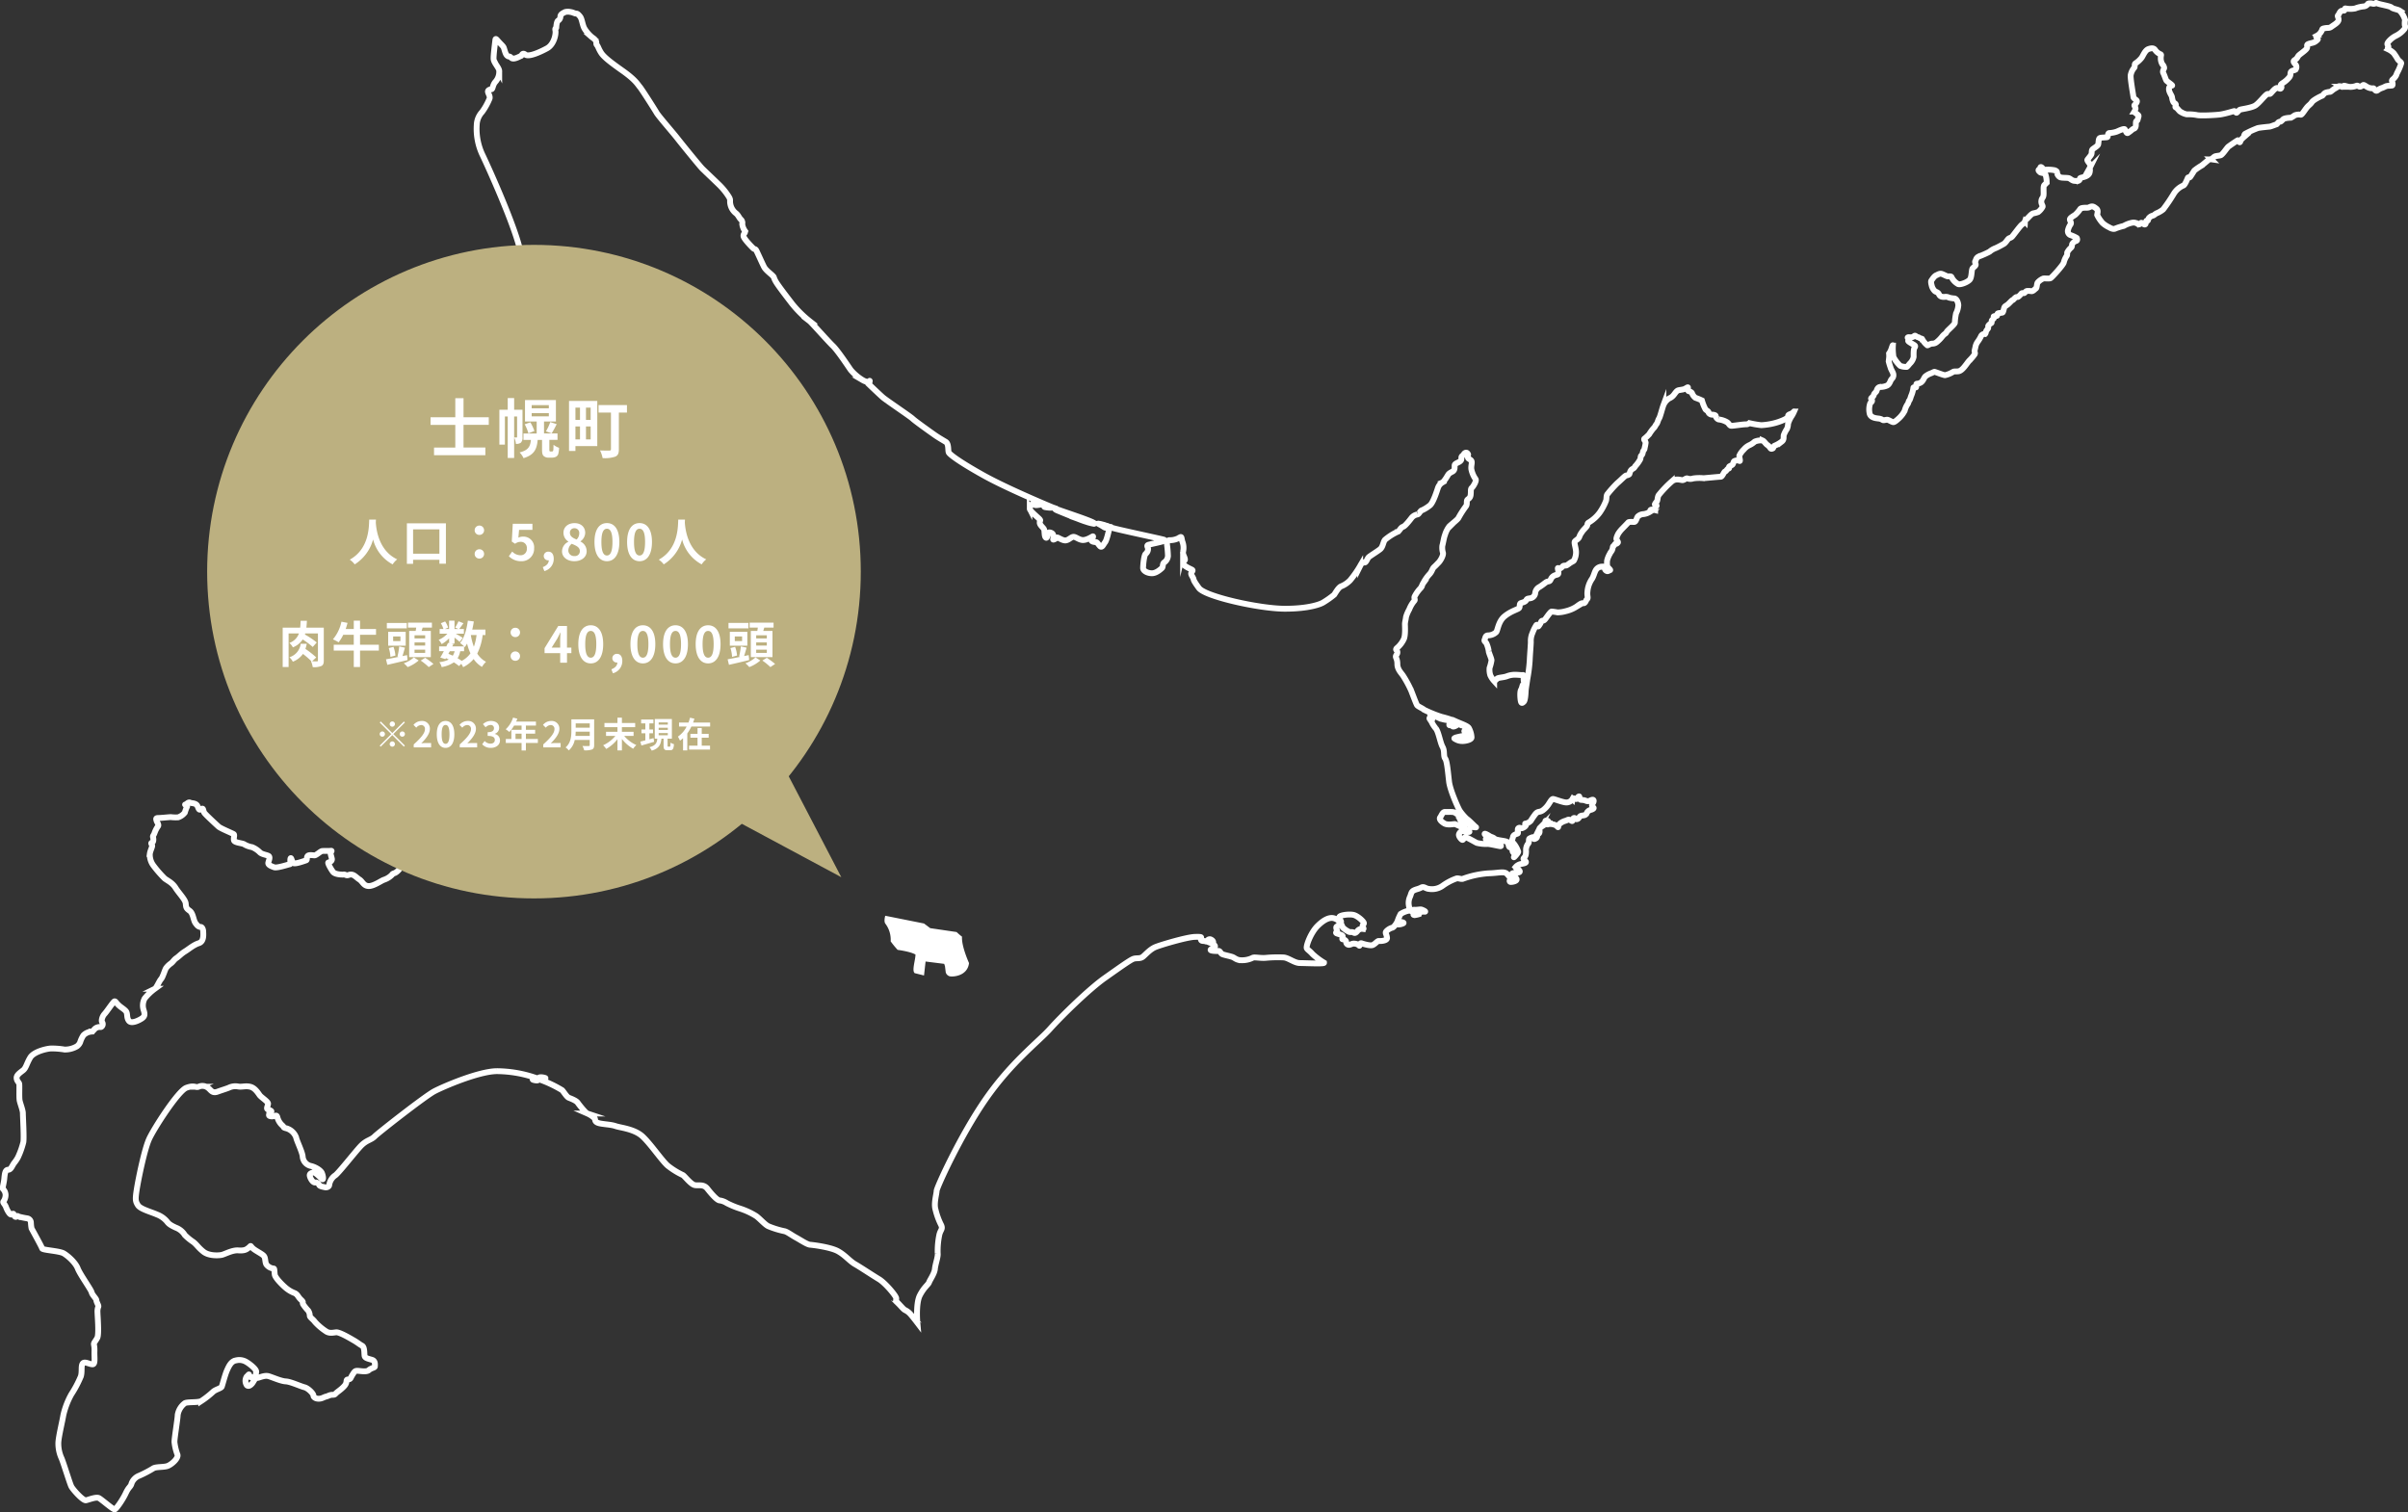 <svg xmlns="http://www.w3.org/2000/svg" width="824.601" height="517.931" viewBox="0 0 824.601 517.931">
  <rect x="0" y="0" width="824.601" height="517.931" fill="#333333" stroke="none"/>
  <g id="map" transform="translate(-839.063 -3623.847)">
    <path id="パス_2810" data-name="パス 2810" d="M1168.541,564.707s-2.656-5.845-2.391-9.033a19.373,19.373,0,0,1-1.859-1.594l-9.033-1.329-2.126-1.594-13.283-2.656s-.532,1.859,0,2.656a9.1,9.1,0,0,1,1.859,6.112,30.719,30.719,0,0,0,2.391,2.922s4.251.532,6.11,1.594c0,1.861-1.327,5.58-.265,6.377l3.188.8.532-4.783,6.377.8.265.8.265,2.126a1.933,1.933,0,0,0,1.329,1.327c1.062.267,6.11,0,6.642-4.516" transform="translate(2.355 3388.981)" fill="#fff"/>
    <g id="グループ_4206" data-name="グループ 4206" transform="translate(840 3624.818)">
      <path id="パス_6" data-name="パス 6" d="M1185.478,487.592c1.7-.3-12.293-4.666-12.961-5.11s-.664.073.149.444,8.962,3.7,9.994,3.923A16.262,16.262,0,0,0,1185.478,487.592Z" transform="translate(-811.77 -309.173)" fill="none" stroke="#fff" stroke-miterlimit="10" stroke-width="2"/>
      <path id="パス_7" data-name="パス 7" d="M1339.89,561.582s-15.25-6.294-23.618-10.958-11.624-7.181-11.921-7.847.073-2.963-1.034-3.628-2.523-1.481-3.7-2.3-6.886-4.886-7.625-5.627-9.035-6.294-10.221-7.33-4.815-4.516-4.815-4.516.517-1.26.3-1.111-.662.741-2.44-.3a16.905,16.905,0,0,1-4-3.406c-.448-.59-4.369-6.589-6.147-8.293s-7.255-7.924-7.922-8.439a37.74,37.74,0,0,1-6-5.926c-2.149-2.812-5.036-6.514-5.777-7.922s-.22-1.036-.961-1.777-2.3-1.852-2.89-2.961-2.444-5.332-2.743-5.777-.59-.222-1.032-.665-3.109-3.111-3.258-4.072.814-1.111.442-1.852a5.248,5.248,0,0,1-.887-2.3,1.592,1.592,0,0,0-.519-1.628c-.59-.592-.812-1.408-1.63-2.074a5.249,5.249,0,0,1-1.922-3.111c-.3-1.48.293-1.331-.74-2.888a22.268,22.268,0,0,0-2.888-3.553c-.964-.961-5.185-4.961-6-5.773s-6.961-8.368-8.516-10.368-6.369-7.479-7.108-8.738-5.11-8.142-5.773-8.885-1.337-2.294-5.852-5.478-6.516-4.813-7.405-6.219-.962-2.076-1.4-2.594,0-.666-.37-1.406-.963-.961-1.557-1.481a12.031,12.031,0,0,1-2.367-2.814c-.667-1.182-.818-3.256-1.479-4.072s-.968-1.034-1.41-1.034-1.109-.446-1.85-.521a3.866,3.866,0,0,0-1.852,0c-.37.224-1.557.594-1.63,1.483a1.649,1.649,0,0,1-.816,1.481c-.442.3-.59,1.777-.59,2.294s-.517,0-.295,1.113-.448,4.737-2.89,6.07-6.294,3.034-7.4,2.147-1.26.444-1.482.444-2.517,1.481-3.329.666-.669-.147-1.408-.739-.964-2.517-1.331-3.036-.818-.889-1.559-1.7-1.107-1.408-1.184-.592-.663,5.108-.592,6.443,1.925,3.034,1.925,4.147a5.174,5.174,0,0,1-1.256,3.625c-1.038,1.113-.889,2.521-1.408,2.592s-1.331.3-1.182.964.812,1.555.513,2.294a21.552,21.552,0,0,1-2.519,4.517,6.866,6.866,0,0,0-1.85,4.442,20.806,20.806,0,0,0,2.077,10.515c2.292,4.815,10.883,23.917,12.806,32.506s3.923,17.769,4.369,23.766a130.763,130.763,0,0,1-.147,14.29,4.612,4.612,0,0,1-.814,2.739c-.37.594-.962.964-1.036,5.7s-1.555,11.4-2.372,12.442-2.072,2.886-2.442,3.478-.37,2.074-.966,2.666a2.506,2.506,0,0,0-.884,1.408c-.149.592-.594.668-.669,1.406s.222,1.481-.666,2.517-.594,1.85-1.26,1.85-.961-.3-.961,1.406.812,2.963.812,4.52-.22,8-.22,11.772.814,15.7.739,17.472a52.576,52.576,0,0,1-1.628,8.514,2.878,2.878,0,0,0,.372,2.373.781.781,0,0,0-.743.368c-.3.446-.3,1.63-.812,2.222a21.563,21.563,0,0,0-2.448,3.925,6.436,6.436,0,0,1-1.778,2.369c-.514.37-3.33,2.593-4.066,2.294s-.891-.517-1.482-.3-1.188,1.925-2.3,2.369a34.975,34.975,0,0,1-4,.816c-.812.222-2.737,1.481-3.478,1.628a8.92,8.92,0,0,0-3.258,2.739c-.74,1.038-1.111,3.777-2.077,5.183a8.087,8.087,0,0,0-1.48,7.48c1.038,3.923,2.6,8.809,2.959,9.772s2,3.258,1.487,4.369a26.772,26.772,0,0,0-1.487,4.664c-.292,1.408-1.551,2.963-.662,4.222s5.92,10.069,6,12.141-.374,8.443-.374,9.924-.443,1.923-1.555,3.256-2.143,3.109-2.662,3.7-3.927,5.33-4.816,6.219-1.256,1.184-1.626,1.184-.075.3.072.446-.147.444-.741.592-.442.962-.812,1.184-1.038.3-1.408.739a5.056,5.056,0,0,1-1.479,1.335c-.519.222-.889.222-1.111.665a7,7,0,0,1-2.739,1.7c-.814.224-3.4,2.149-5.183,2.149s-2.149-1.559-3.188-2.224-1.7-1.553-2.662-1.7-1.184.445-2,.15-.517-.15-1.113-.15-2.662-.073-3.331-.961-1.925-3.112-1.558-3.185,1.339-.444,1.188-1.257-.59-1.852-.37-2.222.521-.592-.072-.517-2.3,0-2.888.072-2,1.481-2.594,1.481-1.921-.3-2.369.224-.071,1.333-.519,1.48-4,1.481-4.442.889-.666-2-.889-1.555.075,2-.22,2-4.373,1.408-5.4,1.038-2.149-.816-2-1.557.812-2,0-2.368-2.149-.519-2.814-1.111a8.192,8.192,0,0,0-2.739-1.852,7.615,7.615,0,0,1-2.667-.961c-.59-.444-3.4-.519-3.551-1.408s.295-1.776-.075-2.072-4.441-1.925-5.187-2.591-4.512-4.147-4.884-4.741-.3-1.406-.666-1.406-.816.665-1.186.15-.367-1.41-1.258-1.778-1.111-.148-1.773-.444-1.26.666-1.63.666.889.37.59.741a12.2,12.2,0,0,0-.741,2,4.816,4.816,0,0,1-2.3,1.63,14.222,14.222,0,0,1-2.516-.075c-.59,0-3.258.3-4.22.3s-.818.3-.667.889.889,1.406.519,1.925a9.341,9.341,0,0,0-1.182,2.3c-.3.889-.667.962-.519,1.481s.222,1.7-.37,1.85.071.667.071,1.113-.667,1.7-.81,2.739a6.229,6.229,0,0,0,1.181,3.923,38.939,38.939,0,0,0,3.927,4.516c.961.741,2.59,1.408,3.7,3.185s3.337,4,3.48,5.332.077,1.628,1.337,2.517,1.26,3.185,2,4.22,1.181,1.331,1.775,1.331.889.964.889,1.63.368,3.333-1.483,3.925-3.406,2-4.738,2.812-2.072,1.705-2.961,2.3-1.111,1.26-1.925,1.852a7.412,7.412,0,0,0-1.551,1.481c-.449.519-1.113,3.109-1.78,3.85s-1.557,3.036-2.149,3.331a18,18,0,0,0-3.478,3.331,5.079,5.079,0,0,0-.3,4.074c.444,1.406.3,2-.442,2.593s-3.626,2.145-4.593,1.036-.37-2.59-1.111-3.406-1.7-1.258-2.591-2.147-.889-1.184-1.258-1.184-2.517,3.331-3.406,4.294-1.188,2.444-.812,2.888a1.151,1.151,0,0,1-.3,1.555c-.447.222-.447-.147-1.481.222s-1.26,1.406-1.927,1.406a4.428,4.428,0,0,0-2.739,1.26,9.209,9.209,0,0,0-1.111,2.369,3.323,3.323,0,0,1-1.107,1.408,8.13,8.13,0,0,1-4.22,1.109,26.786,26.786,0,0,0-4.521-.368c-1.4,0-6,1.038-7.251,3.109s-1.408,3.555-2.448,4.369-2.294,1.628-2.22,2.664.741,1.408.889,1.925-.073,4.666.147,5.777,1.111,3.256,1.111,4.367.444,8.591.149,9.922a27.888,27.888,0,0,1-1.85,5.183,12.286,12.286,0,0,1-1.186,1.778c-.743.887-1.113,2.442-2.145,2.442s-1.188,1.408-1.337,3.036-.741,3.331-.442,3.555a3.018,3.018,0,0,1,.889,2.072,3.92,3.92,0,0,1-.741,2.22c-.3.37.521.889.889,1.927s1.331,2.739,1.852,2.516.662-.515.889.15.59.814.885.515.3-.145.816.079a29.012,29.012,0,0,0,2.886.59,1.507,1.507,0,0,1,1.188,1.333,13.341,13.341,0,0,0,.22,2.074c.222.445,3.48,6.292,3.628,6.886s5.924.814,7.405,1.7,4,3.111,4.811,5.183,4.514,7.181,4.739,8.146,1.626,2.147,1.626,2.739.818,1.778.667,2.149a4.412,4.412,0,0,0-.292,1.85c0,1.036.59,7.7-.079,8.885s-.961,1.408-1.109,1.852.22.739.149,2.814.37,4.367-.667,4.367-2.662-1.111-3.331-.3-.148,2.814-.666,4.441a37.439,37.439,0,0,1-3.258,6.148,26.867,26.867,0,0,0-2.741,7.183c-.3,1.923-1.628,7.328-1.7,9.4a12,12,0,0,0,1.107,5.331c.666,1.555,2.814,8.59,3.335,9.627s4,4.959,5.035,4.737,3.48-1.26,4.446-.741,4.886,4,5.4,3.848,2.666-3.183,3.775-5.552,1.63-2,2-3.406a4.551,4.551,0,0,1,2.668-2.591,41.257,41.257,0,0,0,4.664-2.442c.884-.666,3.7-.37,5.034-.889s3.7-2.593,3.331-3.852a17.109,17.109,0,0,1-1.036-4.367c0-1.408,1.113-8,1.113-9.257a6.3,6.3,0,0,1,2.44-4c.963-.517,4.442-.147,5.627-.739a30.877,30.877,0,0,0,4.147-3.26c.889-.741,2.669-1.109,2.89-1.7s1.111-4.07,1.776-5.552,1.408-3.109,3.034-3.4a4.708,4.708,0,0,1,3.7.59c1.111.669,3.4,2.444,3.258,3.333s0,1.923-1.038,1.852-1.479,0-1.408-.667-.222-.075-.812.444a2.7,2.7,0,0,0,.071,2.963c.591.517,1.26,0,1.779-.592s.961-1.925,1.705-1.925,2.515-1.038,3.995-.592,4.222,1.7,5.852,1.777,5.106,1.7,6.366,2,3.109,2.149,3.109,2.888,1.481,1.483,3.185.741.59-.147,2-.741,1.779,0,2.369-.666,1.85-1.333,3.038-2.666.293-2.149,1.256-2.22.816-.519,1.481-1.557.818-1.406,1.7-1.406,3.109.519,3.927-.224,2.07-.812,2.07-1.256.3-1.925-1.032-2.3-2.226-.592-2.446-1.184.077-3.109-.891-3.628-1.48-1.038-2.886-1.85-4.888-2.888-6.07-2.741-2.369.444-3.557-.445a19.255,19.255,0,0,1-3.625-3.108c-.669-.961-1.78-1.555-1.78-2.149a3.274,3.274,0,0,0-.519-1.7,16.224,16.224,0,0,1-1.778-2.222c-.365-.814.376-.519-.733-1.555s-1.115-1.927-2.448-2.368a10.663,10.663,0,0,1-3.108-2c-.447-.372-3.258-3.036-3.406-4.222s-.073-2.073-.37-2.073a3.525,3.525,0,0,1-2.519-1.406c-.519-1.036-.222-2.22-.887-2.961s-2.959-1.777-3.848-2.666-.37-.887-1.259-.147-1.558,1.109-3.63.961-4.593,1.333-5.7,1.555-4.371.37-6.221-1.109-2.22-2.371-3.478-3.335a18.239,18.239,0,0,1-2.89-2.367,6.058,6.058,0,0,0-3.036-2.515c-2.147-.964-2.59-1.483-3.107-2.149a8.3,8.3,0,0,0-3.408-2.373c-2-.885-5.7-1.85-6.514-3.183s-.961-1.85-.37-5.552,2.591-13.4,4.145-16.955,9.994-16.66,12.812-17.7,3.11.073,4.219-.37a3.113,3.113,0,0,1,3.185.37c1.034.739,1.408,2,3.26,1.333s3.181-1.038,3.995-1.406a5.1,5.1,0,0,1,3.109-.37c1.331.222,2.442-.3,4.072.073s2.668,2.073,3.258,2.888,2.963,2.222,2.889,2.961-.665,1.632-.151,1.852,1.484.594,1.263.816-.818-.075-.669.368-.667,1.111.592,1.26,1.85-.814,2.147.3a5.659,5.659,0,0,0,1.7,2.812c.74.592,0,.667,1.558,1.038a5.083,5.083,0,0,1,3.185,3.108c.071.816,2.072,4.888,2.22,6.445a3.567,3.567,0,0,0,2.668,3.258c1.48.3,3.476,1.406,3.922,2.442s.59,2.517.071,2.072-2.513-2.517-3.032-2.294-1.331.37-1.188,1.184.962,2.294,1.78,2.294a1.318,1.318,0,0,1,1.408.816c.22.519,1.4.667,2,.814s1.48-.147,1.48-.889a4.864,4.864,0,0,1,1.929-3.107c.884-.37,6.662-7.776,8.734-10s3.557-2.073,4.888-3.406,17.327-13.846,20.437-15.476,14.957-6.738,21.249-6.885a41.7,41.7,0,0,1,12.586,2s-.444.814,0,.963,1.777.446,1.777-.075.147-.814.893-.814,2.07.37,1.331.37-1.705.594-.889.741a41.9,41.9,0,0,1,6.813,3.331c.515.519,1.551,2.3,2.292,2.594s2.519.961,3.038,1.7,2.668,3.48,3.329,3.7a8.333,8.333,0,0,1,2.519,1.7c.224.37-.147,1.111,1.256,1.555s4.149.445,5.852,1.04,6.518.963,9.33,3.626,6.443,8.071,8.514,9.922a26.424,26.424,0,0,0,5.258,3.256c.665.447,2.664,3.111,3.995,3.406s3.038-.444,4.369,1.26,3.335,4,4.224,4a5.864,5.864,0,0,1,2.369.889,29.121,29.121,0,0,0,4.44,1.852,24.64,24.64,0,0,1,5.625,2.591c1.188.814,2.967,2.886,4.153,3.48a30.481,30.481,0,0,0,5.478,1.7c.961.148,2.442,1.333,4.07,2.22s3.775,2.369,4.815,2.444,7.033.816,9.55,2.22,3.923,3.333,5.852,4.444,5.924,3.775,8.144,5.11,5.846,5.7,5.924,6.514-.3.964.148,1.26,2.218,2.444,2.739,2.739a6.047,6.047,0,0,1,1.923,1.408c.812.889,2.444,3.034,2.444,3.034s-.594-6.516.814-9.329,2.961-3.775,3.185-4.518,1.85-2.961,2-4.589,1.109-4.147.961-5.258a27.121,27.121,0,0,1,.59-6.589c.447-1.7,1.337-1.852.447-3.48a24.233,24.233,0,0,1-1.778-4.963c-.667-2.147.37-5.4.37-6.441s8.073-18.881,16.882-31.542,18.066-19.621,21.915-23.915,13.259-13.551,18.809-17.476,8.589-6.072,9.7-6.516,2.37.073,3.408-.812,2.442-2.517,4.221-3.258,10.737-3.408,13.549-3.483,2,.15,2,.741.449.665,1.04.665.812.447,1.183-.071a.9.9,0,0,1,1.337-.37c.661.3,1.032,1.185.143,1.26,0,0,2.369.961.3,1.777s1.333.889,2,.814.666.887,1.553,1.184,2.444.592,3.258.887,1.406,1.111,3.113,1.111a8.152,8.152,0,0,0,3.775-.814c.59-.37,2.44.148,4.517,0a43.651,43.651,0,0,1,6.146-.147c1.7.147,3.7,1.925,5.551,1.925s8.883.369,8.221-.15a24.258,24.258,0,0,1-3.852-2.886c-1.036-1.186-1.63-1.406-2-2s1.261-5.33,3.775-7.774,4.3-2.889,5.557-2.517,2.59,1.628,2.369,1.036-.889-.962-.519-1.555,3.256-.964,4.735-.666,3.708,2.369,3.63,2.888-.442.517-.442.96.739,1.111,0,.964a1.912,1.912,0,0,0-1.779.741c-.37.444-.812.887-1.333.519s-1.038.073-1.778-.374a7.941,7.941,0,0,1-1.923-1.4c-.15-.3-.592-1.628-.887-1.406s-.669.887-1.113,1.111-.071.961.075,1.4-.666.594-.224.889,2.222.519,2.149,1.111-.3.962,0,.962,1.184.3,1.184.963a.949.949,0,0,0,1.26.887c.662-.147.889-.517,2-.3s1.259.889,1.331.594.15-.964.741-.744,2.89.891,3.7.594,1.7-1.48,2.149-1.408,2.961,0,2.81-1.109-.442-1.26-.442-1.775,1.4-1.483,2.149-1.63,1.773-1.852,1.921-2.371a14.74,14.74,0,0,1,1.036-2.371,7.9,7.9,0,0,1,2.741-1.109c.667-.075.3-.3.073-1.777a5.044,5.044,0,0,1,.445-3.11c.37-.964.37-1.628,1.259-2.073s1.557-.445,2.519-.964,1.551.374,2.589.445a6.291,6.291,0,0,0,4.814-1.111,18.723,18.723,0,0,1,4.664-2.444c.59-.22,1.7.37,2.292.075a31.7,31.7,0,0,1,8.738-1.85c3.406-.075,5.333-.814,6.294.222s1.558,1.923,1.188,2a.377.377,0,0,0,.149.739c.592,0,2.218-.3,1.923-1.034s-1.852-1.481-1.481-1.852,2.666-.073,2.59-.741-1.551-1.111-1.406-1.481a3.151,3.151,0,0,1,1.776-1.036c.666-.149,2-.3,1.7-.814s-1.184-.741-.592-1.333.666-1.186.666-2.517a3.513,3.513,0,0,1,.816-2.444c.293-.3,0-1.408.37-1.628s1.4-.665,1.4-.372,0,.667.376.517.883-.3.883-1.109.519-.37.739-1.038-.22-1.256.149-1.628a15.788,15.788,0,0,1,1.63-1.111c.519-.37,1.408.149,1.039-.222s-1.188-1.038-.521-1.184,1.111.741.889.816-.073.444.3.369a4.5,4.5,0,0,1,2.294.521c.446.37.665.889.665.3s.741-1.184,1.482-1.555.966-.3,1.707-.669,1.4.519,1.622.37.079-.961.6-1.036.37.594,1.109.37.592-1.036,1.553-1.182,1.261-.075,1.7-.889a1.991,1.991,0,0,1,1.482-1.111c.667-.22,1.109-.519.739-.814a.882.882,0,0,1-.22-1.333c.447-.519.59-1.48-.222-1.26s-1.109.741-2.149.3-1.775-.073-2-.517,0-1.186-.446-.889-.442.962-.961.814-1.038-.445-1.109,0a2.387,2.387,0,0,1-2.294,1.184c-1.186-.073-3.927-1.184-4.371-1.184s-.887.814-1.331,1.479a8.209,8.209,0,0,1-2.226,2.444c-1.111.741-1.553.149-2.442,1.186a23.438,23.438,0,0,0-1.63,2.369,3.186,3.186,0,0,1-1.85.961c-.3,0,.519.075.149.669s-1.48,1.109-1.779.889a.582.582,0,0,0-.963.442c-.071.668.224,1.26-.071,1.406s-1.41.37-1.558,1.111-.513,1.7-.961,1.925.3.889.667.667.071-.889.592-.224a9.214,9.214,0,0,1,1.479,2.739c0,.447-1.63,2.222-1.479,1.852a1.382,1.382,0,0,0-.222-1.628c-.59-.517.072-1.184-.444-1.481s-.816-.073-1.036-.592-.15-1.184-.741-1.555-3.628-.519-4.147-1.036-1.26-.594-1.705-.889-1.921-1.186-1.7-.667,2.591,1.483,2.22,1.483-2.44,0-1.7.3,1.109.37,1.7.594,2.075.59,2.444.812,1.481,1.036.521.889-3.408-.739-4.22-.739a12.356,12.356,0,0,1-3.7-.372c-.741-.37-3.48-2-3.927-1.925s-.662,1.036-1.032.889-1.335-1.26-1.113-1.927.889-1.258,1.555-1.034,2.44.442,1.925.073a30.434,30.434,0,0,0-4.89-2.519c-.513,0-2.512.445-3.628-.22s-1.85-1.483-1.4-2.074.812-1.927,1.7-1.852,2.888-.222,3.557.37,1.107.148,1.107.814a4.13,4.13,0,0,0,1.038,2.3c.442.367,1.406.885,1.63.59s.812-.147.961.073.37,1.036.968,1.036,1.622.224,1.252,0-2.369-2.369-3.032-2.739a16.936,16.936,0,0,1-2.444-2.812c-.372-.446-3.335-6.962-3.7-9.994s-.669-7.037-1.337-7.926-.071-2.517-.889-4-1.331-5.036-2.3-6.294a9.447,9.447,0,0,1-1.406-2.149c-.22-.517-1.109-1.479-.666-1.406s.964.816.816.3-.964-.964-.594-1.186,1.555.222,2.373.592a10.116,10.116,0,0,0,3.33.961c.96,0,1.481,1.04,1.111,1.04s-.669,1.182.22.59,1.705-.741,1.331-.517-1.252,1.109-.513,1.109,1.995-1.182,2.292-.887.226.517.745.517,1.181,0,1.181.667-.739,1.48-.369,1.258.961-1.109,1.184-.666,0,2.074-.445,2.149a24.476,24.476,0,0,0-3.846.741c-.519.3-.6.22.071.59a4.466,4.466,0,0,0,2.369.594c1.036,0,3.036-.444,3.036-1.26a7.506,7.506,0,0,0-.961-3.258c-.519-.741-2.815-1.483-4.444-2.222a34.213,34.213,0,0,0-4.888-1.555,44.179,44.179,0,0,1-6-2.444c-.3-.369-2.072-1.109-2.371-1.555s-1.479-3.627-2-4.961a37.942,37.942,0,0,0-2.814-5.181c-.666-.964-1.925-2.149-1.925-3.925s-.594-2.147-.517-2.666.59-.741.517-1.481-.887-.666-.075-1.406a9.062,9.062,0,0,0,2.3-3.034c.59-1.333.37-4.442.37-5.11s.3-1.63.37-2.444a11.863,11.863,0,0,1,1.109-2.59,10.2,10.2,0,0,1,1.63-2.812c.668-.669-.222-.889.3-1.778a12.007,12.007,0,0,1,1.85-2.593c.814-.812.448-1.036,1.038-1.85a13.638,13.638,0,0,1,1.923-2.814c1.184-1.184,1.038-2,1.778-2.668s.963-.961,1.555-1.553,1.628-2.369,1.479-3.258a6.128,6.128,0,0,1-.22-2.517c.22-.666.519-2.741.889-3.63a9.277,9.277,0,0,1,1.48-2.959c.741-.739,2.961-2.369,3.181-2.963a34.741,34.741,0,0,1,2.519-3.923c.517-.667.147-1.705.446-2.147s1.038-.519,1.18-1.778-.071-2,.376-2.369,1.7-2.369,1.331-2.963a9.039,9.039,0,0,1-1.479-3.478c-.149-1.408.513-2.444-.149-3.038s-1.04-.445-1.04-1.185.3-.666-.149-1.184-1.111,0-1.258.37-.814.519-.814,1.111.075.812-.446,1.258-1.778.741-1.85,1.333.222,1.7-.812,2.22-1.258.816-1.408,1.038-1.336,2.371-2,2.666a3.449,3.449,0,0,0-1.481,1.777c-.22.594-1.63,5.332-2.888,6.146a12.459,12.459,0,0,1-2.666,1.63c-.519.075-.961,1.406-1.551,1.406a3.309,3.309,0,0,0-1.857,1.036c-.3.37-2.22,2.965-3.034,3.185s-1.26,1.555-1.852,1.7a18.852,18.852,0,0,0-4.3,2.739c-.664.741-.664,2.444-1.7,3.258s-3.48,2.3-3.922,2.739-.893,2-1.483,1.778-1.038.444-1.408,1.183a36.147,36.147,0,0,1-3.408,4.888,8.867,8.867,0,0,1-3.032,2.074c-.961.3-2.074,2.371-2.444,2.888a30.661,30.661,0,0,1-3.773,2.666c-.667.444-4.518,2.147-13.109,2.147s-27.321-4.147-29.47-7.106-1.626-2.668-1.921-3.333-.889-1.333-.669-1.85.594-.667.37-.962-3.185-1.26-3.108-2.371.741-.667.517-1.555-.741-1.406-.594-2.371a5.866,5.866,0,0,0-.147-3.183c-.443-1.111-.224-2.074-.814-1.775a6.55,6.55,0,0,1-3.331,1.034c-1.26-.149-1.26.816-1.188,1.7a34.748,34.748,0,0,1,.3,3.7,2.9,2.9,0,0,1-1.184,2.145c-.741.372-.446,1.557-.814,1.925s-1.925,1.852-3.478,1.852-3.038-.814-3.038-1.775.293-4.371.889-4.888a2.185,2.185,0,0,0,.812-1.778c-.071-.519-.667-1.109.222-1.333s4.294-.961,4.666-1.109,1.036-.37.592-.594-17.4-3.777-17.916-4.145-.667-.3-.891.592-.816,3.7-1.406,4.442-1.038,2.073-1.778,1.258-.887-1.333-1.406-1.333-1.63-.22-1.408-.665.818-1.555.3-1.26-2.3,1.41-3.63,1.186-2.293-1.26-3.109-1.036-1.7,1.331-2.814,1.184-2.44-1.184-2.59-.964-1.408.964-1.331.592.37-1.7-.519-2.147-1.408-.147-1.408.446-.222,1.555-.666,1.036-.3-2.147-.517-2.739-1.483-1.408-1.483-2.3.37-.592,0-1.109-3.408-2.89-3.408-3.63a2.227,2.227,0,0,1,.741-1.555c.3-.3.743.3,1.408.3s2.594-.445,2.666-.148,0,.741.37.816S1339.52,561.879,1339.89,561.582Z" transform="translate(-980.402 -388.791)" fill="none" stroke="#fff" stroke-miterlimit="10" stroke-width="2"/>
      <path id="パス_8" data-name="パス 8" d="M1182.819,486.556c-.473.058-.943-.3-1.491-.662-.784-.519-1.634-.808-1.323-.808.513,0,3.578.91,3.061.91s-.874-.22-.579,0S1183.409,486.481,1182.819,486.556Z" transform="translate(-804.817 -306.731)" fill="none" stroke="#fff" stroke-miterlimit="10" stroke-width="2"/>
      <path id="パス_9" data-name="パス 9" d="M1234.618,558.518c-.231-.077.2-.4.365-.729s1.942.042,1.374.325A3.7,3.7,0,0,1,1234.618,558.518Z" transform="translate(-756.76 -242.866)" fill="none" stroke="#fff" stroke-miterlimit="10" stroke-width="2"/>
      <path id="パス_10" data-name="パス 10" d="M1238.141,557.33c-.4-.079-.447-.12-.367-.323s.448-.406-.039-.607-.891-.607-.769-.728a3.493,3.493,0,0,1,1.416-.165c.649,0,1.538-.16,1.942-.12s1.863.769,1.339.769a5.186,5.186,0,0,0-1.662.124c-.321.16-.081.686-.528.767A8.736,8.736,0,0,1,1238.141,557.33Z" transform="translate(-754.655 -244.875)" fill="none" stroke="#fff" stroke-miterlimit="10" stroke-width="2"/>
      <path id="パス_11" data-name="パス 11" d="M1262.748,567.705c-.2-.968-.329-3.218.085-3.878s.41-1.57.745-1.816,0,.62.244.372.7-.372.453-.662-.577-.244-.29-.453a1.471,1.471,0,0,0,.579-1.2c-.083-.412-.493-.786-.579-.577s-.2,1.609-.244,1.237,0-2.023-.248-1.94-1.773-.083-2.354-.083a7.573,7.573,0,0,0-3.012.453c-1.156.5-3.01.455-3.465.869s-.866.865-1.034.825a7.719,7.719,0,0,1-1.318-1.981,6.3,6.3,0,0,1-.25-2.517,15.4,15.4,0,0,0,.66-2.6c0-.62-.949-2.56-.949-3.138a10.573,10.573,0,0,0-.741-2.559c-.246-.619-.948-.741-.66-1.4s.207-1.4,1.2-1.446a4.106,4.106,0,0,0,2.764-1.113c.54-.662.7-3.674,2.892-5.446s4.457-2.312,4.908-2.765,0-1.485.661-1.735,1.484-.37,1.814-.989.579-.5,1.568-.7a2.022,2.022,0,0,0,1.487-1.526,2.685,2.685,0,0,1,1.2-2.147c1.07-.577,2.23-1.609,2.684-1.856s.822-.124,1.154-.414.371-1.072,1.278-1.651,1.57-.246,1.651-.949-.371-1.816-.126-1.773.416.412,1.075-.083.493-.7,1.194-.743.622,0,1.572-.7,1.359-.7,1.609-1.072a5.89,5.89,0,0,0,.7-3.179c-.122-1.4-.7-2.844-.41-3.3s1.32-.825,1.564-1.651a5.705,5.705,0,0,1,.869-1.568c.37-.662,1.485-1.65,1.735-2.105s.041-.867.534-1.156a12.864,12.864,0,0,0,3.758-3.341,19.167,19.167,0,0,0,2.267-4.249c.2-.867,0-1.733.536-2.269a38.334,38.334,0,0,1,3.262-3.632c1.32-1.115,2.639-2.559,3.051-2.641s.991-.248,1.113-.494.207-1.2.908-1.651.579-.248,1.2-1.156a11.2,11.2,0,0,0,1.611-2.269c.246-.786,0-.949.453-1.361s.37-1.032.579-1.446.451-.455.491-1.113a15.79,15.79,0,0,0,.333-1.733c-.043-.579-.743-1.032-.453-1.361a15.692,15.692,0,0,0,1.649-1.528,15.078,15.078,0,0,1,1.487-2.062c.536-.455.616-.949,1.028-1.444s.5-1.361.87-1.9,1.03-3.26,1.485-4.5a5,5,0,0,1,1.98-2.393,3.756,3.756,0,0,0,1.483-1.073c.62-.743,1.032-1.527,1.653-1.692s1.444-.207,2.023-.412,1.276-.825,1.276-.538,0,1.115.169,1.2,1.03.246,1.233.743a3.514,3.514,0,0,0,1.158,1.568,19.557,19.557,0,0,1,2.229.91A15.325,15.325,0,0,0,1326,467.81c.376.412,1.034.658,1.034.989s.66.825,1.2.825,1.278.122,1.278.5.62,1.154,1.113,1.154a7.125,7.125,0,0,1,2.85.991c.619.494.743,1.072,1.279,1.154s3.882-.494,5.034-.494.62-.414,1.773-.289a33.6,33.6,0,0,0,3.549.579,22.592,22.592,0,0,0,4.044-.579,19.247,19.247,0,0,0,3.839-1.32c1.113-.579,1.194-.7,1.28-1.239s.534-.5,1.278-.906.784-.786.784-.62a10.845,10.845,0,0,1-.784,1.485,10.145,10.145,0,0,0-1.278,2.685,4.772,4.772,0,0,1-.376,1.773,9.594,9.594,0,0,0-1.107,2.145c-.126.66.2,1.527-.66,2.186a10.4,10.4,0,0,1-2.4,1.4c-.493.167-.449.867-.7.949s-.534.333-.869-.164a3.773,3.773,0,0,0-1.071-1.073c-.412-.29-1.032-1.239-1.487-1.444a5.141,5.141,0,0,0-2.764.372,6.688,6.688,0,0,1-1.814,1.2,5.426,5.426,0,0,0-1.9,1.485,6.872,6.872,0,0,0-1.529,2.106c-.081.536.457,2.021.04,1.816a2,2,0,0,0-1.812.081c-.37.37-.25.865-.62,1.2s-1.192.5-1.152.825.164.451-.25.534-.7.91-1.07.949-.949,1.816-1.528,1.816-5.573.5-5.9.5a14.643,14.643,0,0,0-3.506.083,3.048,3.048,0,0,1-2.025,0c-.41-.164-1.03.536-1.609.577s-2.267-.741-3.713.453a37.247,37.247,0,0,0-4.495,4.706c-.416.66-.335,1.816-.619,2.147a4.339,4.339,0,0,0-.54.7c-.12.207-.284.412.083.494s.5.25.25.414a1.4,1.4,0,0,0-.538.869c0,.246.453.494.164.494a5.8,5.8,0,0,0-1.32-.167c-.453.085-.329.5-.538.786a5.342,5.342,0,0,1-2.1.743,3.013,3.013,0,0,0-2.019.867c-.414.618-.579,1.816-1.239,1.816s-1.776-.085-1.98.163-1.737,1.816-2.022,2.106a10.659,10.659,0,0,0-1.4,1.731c-.29.536-.786,1.609-.62,1.98s.66.867.453,1.117-.453.453-.7.37-.5.577-.786.784-.162.331-.37,1.075-.536.823-.867,1.566a8.533,8.533,0,0,0-.949,2.352,7.925,7.925,0,0,0,.081,2.1c.126.165,1.2,1.156.949,1.156s-.7.494-1.07.331a1.158,1.158,0,0,1-.744-.827c-.126-.453-.165-.825-.908-.7a2.468,2.468,0,0,0-2.062,1.03c-.62.908-.827,2.4-1.57,3.382a9.068,9.068,0,0,0-1.4,4.168c-.164,1.528.331,2.066-.122,2.559s-.25.455-.581.949-.5.453-1.07.453-1.609.949-2.231,1.323a11.77,11.77,0,0,1-3.465,1.4,10.979,10.979,0,0,1-2.766.412,18.274,18.274,0,0,0-2.026-.288c-.367.043-1.316,1.4-1.893,2.186s-.742.91-1.239.949-.492.62-.823,1.113-.579.951-.7.825-.207-.741-.575-.451a13.284,13.284,0,0,0-1.323,2.681,6.629,6.629,0,0,0-.577,3.094c0,.991-.323,4.719-.371,6.273a52.692,52.692,0,0,1-.827,6.478c-.2,1.566-.534,3.217-.575,4.331s-.209,2.97-.619,3.384S1262.958,568.7,1262.748,567.705Z" transform="translate(-742.901 -328.573)" fill="none" stroke="#fff" stroke-miterlimit="10" stroke-width="2"/>
      <path id="パス_12" data-name="パス 12" d="M1328.611,533.824c-.517-.058-1.649-.827-2.062-.827s-.91.165-1.28.165-.54-.451-1.735-.577-2.846-.37-3.051-1.938a6.433,6.433,0,0,1,.246-3.3c.248-.372.619-.412.619-.906s-.575-.494-.207-.908.7-.5.828-1.073.782-.906.906-1.278.333-1.237,1.156-1.4a5.9,5.9,0,0,0,2.478-.494c1.031-.577,1.113-1.9,1.608-2.267a1.785,1.785,0,0,0,.5-1.735c-.126-.575-.868-1.69-.949-2.228a19.19,19.19,0,0,1-.62-2.064c.041-.412.167-1.239.167-1.69s-.041-.991-.041-.991a6.019,6.019,0,0,0,.784-1.528c.288-.867.534-1.607.534-1.152a18.464,18.464,0,0,0,.207,3.918,12.1,12.1,0,0,0,2.271,2.97,5.367,5.367,0,0,0,2.269.374c.29-.126.91-1.034,1.239-1.323a4.286,4.286,0,0,0,1.115-2.1c0-.62-.085-2.517.29-3.1s.246-.7-.085-.949-2.228-1.2-2.064-1.485.455-.37.248-.617-.619-.374-.333-.54,1.16.165,1.78-.2.493-.536,1.07-.124.576.124.993.455.989.2,1.07.577a7.039,7.039,0,0,0,1.731,2.021c.25.041.827-.538,1.694-.577a2.275,2.275,0,0,0,1.57-.577,11.271,11.271,0,0,0,1.816-1.859,4.955,4.955,0,0,1,1.113-1.03c.329-.248.2-.288.579-.782s2.512-2.271,2.64-2.889a18.523,18.523,0,0,1,.412-3.219,7.241,7.241,0,0,0,.78-2.8c-.037-.867-.491-2.145-1.319-2.31a10.45,10.45,0,0,1-1.852-.29,2.379,2.379,0,0,0-1.531-.248c-.949.039-1.568-.122-1.938-.908s-.991-.7-1.444-1.113a3.964,3.964,0,0,1-.989-1.692c-.126-.5-.418-1.528-.167-1.857s.908-1.487,1.65-1.816,1.279-.743,2.025-.453,1.363.66,1.812.782,1.32-.162,1.444.329a5.37,5.37,0,0,0,2.271,2.354c.827.248,3.01-.577,3.88-1.444s.573-3.467,1.072-4,1.03-.784,1.03-1.239-.37-.906-.122-1.2.162-1.073,1.158-1.57a31.761,31.761,0,0,0,3.713-1.649,6.648,6.648,0,0,1,2.019-1.2c.993-.414,2.106-1.074,2.8-1.448s1.32-1.566,1.735-1.855.7-.2,1.154-.66,2.681-3.589,3.384-4.125.949-.786,1.03-1.034a.952.952,0,0,1,.5-.784c.494-.329,1.528-1.773,2.309-2.021a9.814,9.814,0,0,0,1.693-.453,5.568,5.568,0,0,0,1.529-1.775c.205-.414-.54-.949-.416-2.021s.621-.949.746-1.98-.167-2.931.243-3.425.829-.579.829-1.28a8.378,8.378,0,0,0-.453-2.517c-.209-.37-1.529-.37-1.818-.66s-.577-.494-.5-.744.5-.122.54-.412.039-.782.449-.538.621.869,1.16.869a12.157,12.157,0,0,1,3.382.165c.825.331.786.536.825.989a2.009,2.009,0,0,0,.949,1.363c.534.329,2.517.164,3.092.37s1.113.869,1.9.908,1.036.207,1.528-.122.041-.7.62-.908,2.762-.455,3.052-1.9-.162-1.113-.04-1.359a1.892,1.892,0,0,0,.207-1.28c-.167-.37-1.117-1.361-.949-1.651s1.032-1.237,1.321-1.775,0-1.444.5-1.856,1.773-1.115,1.893-1.652.086-1.773.457-2.1,2.312-.209,2.641-.374.081-1.359.7-1.4a8.938,8.938,0,0,0,2.6-.5c.746-.329,2.4-1.115,2.685-.784s.536,1.485,1.032,1.28a12.609,12.609,0,0,0,1.651-1.28c.412-.289.7-.085.989-.744s-.04-1.856.333-2.062.37-.288.538-.949.366-.865-.081-1.235-1.239-.867-1.16-1.075a2.561,2.561,0,0,0,.371-1.237c-.079-.412-.5-.784-.328-.991s1.277-1.154.617-1.692-.989-.741-.989-1.072-1.2-6.809-.91-7.633a5.265,5.265,0,0,1,1.074-2.271c.536-.414,0-1.32.579-1.651a8.816,8.816,0,0,0,2.062-1.9c.5-.66,1.156-2.559,2.35-2.97s1.9-.333,2.352.412a4.083,4.083,0,0,0,1.735,1.359c.414.209.124.331.124,1.156a4.063,4.063,0,0,0,.5,2.23c.331.329.784,1.115.62,1.485s-.581,1.032-.25,1.607.823,2.23,1.074,2.559,2.149,1.57,1.938,1.692-1.075.043-1.075,1.2.949,2.143,1.036,2.8.329,1.732.782,1.978.62.5.5.869-.25.577.124.7.989,1.156,1.523,1.444a6.2,6.2,0,0,0,2.106.867,16.107,16.107,0,0,1,3.467.246c1.115.291,6.027.043,7.8-.164s4.829-1.2,5.034-1.2.536.577.739.577.786-.823,1.16-1.028,3.792-.579,5.2-1.4,3.591-3.877,4.292-4,.7.165,1.113-.248,1.489-1.857,2.189-1.814.989.412,1.239.164a.582.582,0,0,0,.081-.823c-.207-.329-.167-.538.577-1.034a8.943,8.943,0,0,0,2.309-2.06c.579-.827.086-1.4.619-1.9s1.448-.289,1.611-.906a1.371,1.371,0,0,0-.288-1.611c-.577-.7-.784-1.03-.043-1.485s.784-.867,1.16-1.361,2.269-1.694,2.8-2.436-.329-1.278.707-1.651,1.647-.288,2.391-.865.9-.7.615-1.073-.741-.62-.2-.825a3.787,3.787,0,0,0,1.568-1.568c.453-.743,0-.825,1.154-1.032s1.483.083,2.312-.538,2.309-1.4,2.391-2.269-.5-1.277-.163-1.607.615-1.485,1.32-1.57.784.041.91-.2,0-.66.37-.579a8.492,8.492,0,0,0,3.256,0,10.124,10.124,0,0,1,2.931-.7,1.849,1.849,0,0,0,1.406-.867c.2-.2.782-.2,1.194-.165s.7.248,1.239.043,0-.372.949,0,4.253.867,4.745,1.361,2.066.619,2.8,1.113a7.9,7.9,0,0,1,1.816,3.136,6.245,6.245,0,0,0-.083,1.816,1.306,1.306,0,0,1-.081,1.239,8.551,8.551,0,0,1-2.891,2.352c-1.649.784-3.01,2.31-3.01,2.8s.451.786.331,1.032-.372.619-.039.825a6.893,6.893,0,0,1,1.893,1.32,21.113,21.113,0,0,1,1.4,2.147c.453.618,1.237.949,1.154,1.361a16.424,16.424,0,0,1-1.194,2.888,6.5,6.5,0,0,0-.5,1.156,4.011,4.011,0,0,1-.784,1.072c-.329.331-.825.62-.66.991s.414,1.446-.045,1.485a8.239,8.239,0,0,0-1.976.209c-.5.207-.991.493-1.406.618a4.416,4.416,0,0,0-1.32.66c-.37.29-.66.453-1.03.083s-.453-.7-.7-.62a3.585,3.585,0,0,1-1.98-.453c-.743-.414-1.158-.825-1.446-.658s-.78.617-1.2.534-.659-.494-1.113-.29a5.469,5.469,0,0,1-2.106.374c-.866,0-1.9-.5-2.186-.374s-.41.5-.7.333a1.449,1.449,0,0,0-1.075-.165c-.25.122-.7.451-1.363.823s-1.275,1.032-1.523,1.072a6.213,6.213,0,0,0-1.53.291c-.66.248-.989,1.03-1.239,1.072s-2.969,1.361-3.508,2.188-1.107,1.03-1.814,1.938-1.609,2.393-1.978,2.354a3.738,3.738,0,0,0-2.064.2,10.2,10.2,0,0,1-1.322.825c-.16,0-2.145.041-2.679.579s-.784.782-.991.782a1.164,1.164,0,0,0-.7.29c-.165.165-.368.579-.579.619s-1.9.743-2.35.784-3.382.329-4.006.494a33.268,33.268,0,0,0-4.373,1.981c-.41.329-.327.949-.493,1.156a8.91,8.91,0,0,0-.91.908c-.244.37-.289,1.03-.573.741s-.376-.618-.5-.618-2.842,1.857-3.3,2.228-1.981,2.765-2.641,2.933-1.483.2-1.9.368-1.152.991-1.359.991a1.277,1.277,0,0,0-.66.081c-.25.126-2.187,1.816-2.563,2.066a21.371,21.371,0,0,0-2.472,1.692c-.248.331-1.28,2.062-1.483,2.269s-.62-.122-.786.29-.949,2.31-1.444,2.557a7.165,7.165,0,0,0-3.388,2.931,57.387,57.387,0,0,1-3.585,5.281,8.91,8.91,0,0,1-2.026,1.239c-.492.122-1.113.782-1.442.865a2.693,2.693,0,0,0-1.444.867c-.25.455-.25.906-.449.906s-.337-.12-.461.169-.079,1.235-.575,1.113-.91-.7-1.2-.538-.451.786-1.073.372a2.537,2.537,0,0,0-2.061-.412,9.33,9.33,0,0,0-2.764,1.072,21.747,21.747,0,0,0-2.807.869c-.372.246-1.113.288-2.186-.374a8.953,8.953,0,0,1-2.314-1.527,12.362,12.362,0,0,1-1.812-2.722c0-.29.5-1.528-.205-2.106s-1.2-.908-1.816-.782-.662.412-1.489.412-1.9,0-2.266.412a11.177,11.177,0,0,1-1.7,1.981c-.737.538-1.976,1.115-1.854,1.731s.616,1.034.167,1.652a5.8,5.8,0,0,0-.829,1.9,1.465,1.465,0,0,0,.829,1.692,10.56,10.56,0,0,1,2.182.991c.124.209.331.869-.246,1.032a2.4,2.4,0,0,0-1.237.906c-.29.372,0,1.032-.5,1.4a5.661,5.661,0,0,0-1.278,1.609c-.085.248.079.948-.25,1.278a7.283,7.283,0,0,0-.949,2.228c-.284.908-4.042,5.076-4.536,5.324s-1.938,0-2.478.122a5.219,5.219,0,0,0-1.9,1.361c-.331.414-.244,1.778-.616,2.025s-.951.989-1.527.949a5.987,5.987,0,0,0-1.483-.083c-.54.083-.747.7-1.075.743s-.66-.126-.906.165a6.885,6.885,0,0,1-.951.991c-.455.37-.576-.041-1.115.412s-.7.782-.949.823-1.194,1.2-1.773,1.611-.9.494-1.071.991-.333,1.527-.579,1.649-1.442.165-1.652.331,0,.825-.41.825a2.261,2.261,0,0,0-.949.165c-.124.081.207.494-.04.741s-.66.538-.66.786.039.7-.163.784-1.036.741-1.036,1.032.04.658-.083.823-.7.867-.7,1.115-.166.7-.29.745a1.34,1.34,0,0,0-1.359.7,11.305,11.305,0,0,1-1.16,1.94,4.44,4.44,0,0,0-.78,1.816c-.083.453-.248.949-.289,1.363s.331.78-.044,1.235a14.485,14.485,0,0,1-1.649,1.94c-.91.867-2.393,3.672-3.92,3.8s-1.282-.083-1.94.291a8.573,8.573,0,0,1-2.56,1.03c-.532,0-3.422-1.156-3.625-1.156s-1.036.494-1.286.536a6.82,6.82,0,0,0-1.773.991c-.573.455-.74,1.651-1.69,2.188s-1.363.207-1.442.494,0,.989-.128,1.113-.945-.164-.906.165a9.929,9.929,0,0,1-.66,2.517c-.207.37-.455,1.568-.745,1.818s-.2.863-.7,1.442a7.217,7.217,0,0,0-.867,2.064,9.362,9.362,0,0,1-1.895,2.517C1329.685,533.328,1328.982,533.863,1328.611,533.824Z" transform="translate(-681.218 -390.214)" fill="none" stroke="#fff" stroke-miterlimit="10" stroke-width="2"/>
    </g>
    <circle id="楕円形_8" data-name="楕円形 8" cx="111.916" cy="111.916" r="111.916" transform="translate(910 3707.713)" fill="#bcb080"/>
    <path id="パス_2977" data-name="パス 2977" d="M1194.092,619.052,1159,564l65.875,28.268Z" transform="translate(2232.594 4587.149) rotate(-175)" fill="#bcb080"/>
    <g id="グループ_4317" data-name="グループ 4317" transform="translate(-509 278.058)">
      <g id="グループ_4307" data-name="グループ 4307" transform="translate(279.074 831.76)">
        <path id="パス_3013" data-name="パス 3013" d="M21.032-9.46v-2.6H12.386V-18.59H9.57v6.534H1.1v2.6H9.57v7.766H2.288V.924H19.866V-1.694h-7.48V-9.46Zm11.55-5.17h-2.86v-4h-2.2v4h-2.86V-2.684h1.892V-12.32h.968V1.87h2.2V-12.32h1.012v6.974c0,.176-.044.22-.176.22h-.836a6.2,6.2,0,0,1,.594,2.178,2.564,2.564,0,0,0,1.716-.418,2.445,2.445,0,0,0,.55-1.914Zm3.146,1.166H41.6v1.1H35.728Zm0-2.75H41.6v1.1H35.728ZM42.13-.352a.3.3,0,0,1-.264-.11C41.8-.528,41.778-.7,41.778-.99V-4.312h2.794v-2.2h-4.62V-10.6h4.07v-7.348H33.44V-10.6h4v4.092H32.912v2.2h2.552c-.22,2.266-.88,3.542-3.872,4.29a6.759,6.759,0,0,1,1.342,1.958c3.652-1.1,4.576-3.08,4.84-6.248h1.5v3.256c0,1.408.176,1.892.572,2.266a2.317,2.317,0,0,0,1.584.55H42.68a3.111,3.111,0,0,0,1.3-.264,1.685,1.685,0,0,0,.814-.88A9.188,9.188,0,0,0,45.1-1.606,6.049,6.049,0,0,1,43.208-2.64c-.022.836-.044,1.474-.066,1.76-.066.286-.132.418-.22.484a.806.806,0,0,1-.352.044Zm-8.8-9.306a14.488,14.488,0,0,1,1.276,3.1l2.046-.792a14.184,14.184,0,0,0-1.386-2.97Zm9.24,3.1A32.814,32.814,0,0,0,44.286-9.7l-2.2-.726a16.789,16.789,0,0,1-1.474,3.19Zm9.7-8.8v4.2H50.71v-4.2Zm3.652,4.2H54.318v-4.2h1.606ZM54.318-4.466V-8.91h1.606v4.444ZM50.71-8.91h1.562v4.444H50.71Zm7.48-8.734H48.51V-.528h2.2v-1.65h7.48Zm10.164,1.408H58.63v2.574h4.246v12.5c0,.374-.154.506-.572.506-.4,0-1.914.022-3.168-.044a10.491,10.491,0,0,1,.88,2.618,11.079,11.079,0,0,0,4.312-.484c.946-.418,1.254-1.122,1.254-2.552v-12.54h2.772Z" transform="translate(1215.333 2669)" fill="#fff"/>
        <path id="パス_3014" data-name="パス 3014" d="M7.089-14.008C6.97-11.764,7.208-4.046.425-.289a7.085,7.085,0,0,1,1.7,1.615,14.517,14.517,0,0,0,6.29-8.534,13.481,13.481,0,0,0,6.7,8.534A6.645,6.645,0,0,1,16.677-.391c-6.341-2.975-7.191-10.3-7.327-12.648.017-.357.034-.7.051-.969ZM22.117-2.329v-8.347h9.01v8.347Zm-2.125-10.4V1.139h2.125V-.238h9.01V1.105h2.227V-12.733Zm24.82,3.961a1.575,1.575,0,0,0,1.615-1.581,1.583,1.583,0,0,0-1.615-1.615A1.583,1.583,0,0,0,43.2-10.353,1.575,1.575,0,0,0,44.812-8.772Zm0,8.109a1.575,1.575,0,0,0,1.615-1.581,1.583,1.583,0,0,0-1.615-1.615A1.583,1.583,0,0,0,43.2-2.244,1.575,1.575,0,0,0,44.812-.663Zm14.348.9a4.251,4.251,0,0,0,4.4-4.42,3.653,3.653,0,0,0-3.876-4,3.254,3.254,0,0,0-1.513.357l.238-2.669h4.573V-12.58H56.253l-.34,6.1,1.139.748a3.01,3.01,0,0,1,1.887-.663,2.036,2.036,0,0,1,2.125,2.278A2.112,2.112,0,0,1,58.837-1.8a3.91,3.91,0,0,1-2.771-1.275l-1.156,1.6A5.734,5.734,0,0,0,59.16.238Zm7.9,3.383A4.289,4.289,0,0,0,70.278-.561c0-1.547-.646-2.465-1.8-2.465a1.5,1.5,0,0,0-1.615,1.479A1.468,1.468,0,0,0,68.425-.068h.153c0,.986-.731,1.836-2.04,2.329ZM77.316.238c2.55,0,4.233-1.462,4.233-3.366a3.659,3.659,0,0,0-2.108-3.366v-.085a3.664,3.664,0,0,0,1.615-2.873c0-2.006-1.428-3.349-3.655-3.349-2.193,0-3.791,1.292-3.791,3.315a3.584,3.584,0,0,0,1.666,2.992v.085a3.661,3.661,0,0,0-2.159,3.281C73.117-1.156,74.919.238,77.316.238Zm.8-7.429c-1.326-.527-2.295-1.105-2.295-2.3a1.463,1.463,0,0,1,1.53-1.564A1.6,1.6,0,0,1,79.016-9.3,3.013,3.013,0,0,1,78.115-7.191ZM77.384-1.53A1.928,1.928,0,0,1,75.276-3.4a3.025,3.025,0,0,1,1.156-2.329c1.632.663,2.788,1.207,2.788,2.516A1.649,1.649,0,0,1,77.384-1.53ZM88.5.238c2.55,0,4.25-2.244,4.25-6.579s-1.7-6.477-4.25-6.477c-2.567,0-4.267,2.125-4.267,6.477C84.235-2.006,85.935.238,88.5.238Zm0-1.955c-1.088,0-1.9-1.088-1.9-4.624,0-3.519.816-4.539,1.9-4.539,1.071,0,1.887,1.02,1.887,4.539C90.389-2.805,89.573-1.717,88.5-1.717ZM99.671.238c2.55,0,4.25-2.244,4.25-6.579s-1.7-6.477-4.25-6.477c-2.567,0-4.267,2.125-4.267,6.477C95.4-2.006,97.1.238,99.671.238Zm0-1.955c-1.088,0-1.9-1.088-1.9-4.624,0-3.519.816-4.539,1.9-4.539,1.071,0,1.887,1.02,1.887,4.539C101.558-2.805,100.742-1.717,99.671-1.717Zm13.243-12.291c-.119,2.244.119,9.962-6.664,13.719a7.085,7.085,0,0,1,1.7,1.615,14.517,14.517,0,0,0,6.29-8.534,13.481,13.481,0,0,0,6.7,8.534A6.645,6.645,0,0,1,122.5-.391c-6.341-2.975-7.191-10.3-7.327-12.648.017-.357.034-.7.051-.969Z" transform="translate(1188.333 2706)" fill="#fff"/>
        <path id="パス_3016" data-name="パス 3016" d="M6.9-7.98a.907.907,0,0,0-.9-.9.907.907,0,0,0-.9.9.907.907,0,0,0,.9.9A.907.907,0,0,0,6.9-7.98ZM2.04-8.868l-.348.348,3.96,3.96L1.68-.588l.348.348L6-4.212,9.96-.252,10.308-.6,6.348-4.56l3.96-3.96L9.96-8.868,6-4.908ZM2.58-5.46a.907.907,0,0,0-.9.9.907.907,0,0,0,.9.9.907.907,0,0,0,.9-.9A.907.907,0,0,0,2.58-5.46Zm6.84,1.8a.907.907,0,0,0,.9-.9.907.907,0,0,0-.9-.9.907.907,0,0,0-.9.9A.907.907,0,0,0,9.42-3.66ZM5.1-1.14a.907.907,0,0,0,.9.9.907.907,0,0,0,.9-.9.907.907,0,0,0-.9-.9A.907.907,0,0,0,5.1-1.14ZM13.332,0h5.952V-1.488H17.352c-.408,0-1,.048-1.44.1,1.62-1.584,2.952-3.312,2.952-4.92a2.6,2.6,0,0,0-2.8-2.736A3.6,3.6,0,0,0,13.248-7.7l.96.96a2.3,2.3,0,0,1,1.632-.912,1.274,1.274,0,0,1,1.332,1.44c0,1.368-1.428,3.036-3.84,5.2ZM24.24.168c1.8,0,3-1.584,3-4.644s-1.2-4.572-3-4.572-3.012,1.5-3.012,4.572S22.428.168,24.24.168Zm0-1.38c-.768,0-1.344-.768-1.344-3.264s.576-3.2,1.344-3.2,1.332.72,1.332,3.2S25-1.212,24.24-1.212ZM29.1,0h5.952V-1.488H33.12c-.408,0-1,.048-1.44.1,1.62-1.584,2.952-3.312,2.952-4.92a2.6,2.6,0,0,0-2.8-2.736A3.6,3.6,0,0,0,29.016-7.7l.96.96a2.3,2.3,0,0,1,1.632-.912,1.274,1.274,0,0,1,1.332,1.44c0,1.368-1.428,3.036-3.84,5.2ZM39.756.168c1.692,0,3.12-.948,3.12-2.58A2.219,2.219,0,0,0,41.1-4.6v-.06a2.1,2.1,0,0,0,1.488-2.028c0-1.524-1.164-2.364-2.88-2.364a3.94,3.94,0,0,0-2.664,1.092l.9,1.08a2.534,2.534,0,0,1,1.68-.792,1.061,1.061,0,0,1,1.188,1.116c0,.792-.528,1.356-2.16,1.356v1.272c1.932,0,2.448.54,2.448,1.416,0,.792-.612,1.236-1.512,1.236a2.821,2.821,0,0,1-1.98-.912L36.78-1.068A3.775,3.775,0,0,0,39.756.168ZM48.192-2.88V-4.7h2.076V-2.88Zm7.656,0h-4.1V-4.7h3.168v-1.32H51.744v-1.44h3.444v-1.38h-6.78a7.661,7.661,0,0,0,.4-.984L47.352-10.2a9.254,9.254,0,0,1-2.52,4,11.044,11.044,0,0,1,1.236.924A10.784,10.784,0,0,0,47.7-7.464h2.568v1.44h-3.5V-2.88h-1.9v1.368h5.4V1.056h1.476V-1.512h4.1ZM57.684,0h5.952V-1.488H61.7c-.408,0-1,.048-1.44.1,1.62-1.584,2.952-3.312,2.952-4.92a2.6,2.6,0,0,0-2.8-2.736A3.6,3.6,0,0,0,57.6-7.7l.96.96a2.3,2.3,0,0,1,1.632-.912,1.274,1.274,0,0,1,1.332,1.44c0,1.368-1.428,3.036-3.84,5.2ZM68.712-3.924c.048-.5.072-1.008.084-1.464h4.812v1.464Zm4.9-4.284v1.464H68.8V-8.208ZM75.12-9.6h-7.8v3.948c0,1.824-.168,4.116-1.98,5.664a5.636,5.636,0,0,1,1.1,1.032,6.455,6.455,0,0,0,2.028-3.588h5.136V-.8c0,.252-.1.348-.384.348-.264,0-1.272.012-2.112-.036a6.126,6.126,0,0,1,.6,1.5A7.26,7.26,0,0,0,74.364.732c.552-.24.756-.648.756-1.512Zm13.5,5.664v-1.4h-4V-6.912h4.548V-8.34H84.624v-1.824H83.1V-8.34H78.648v1.428H83.1V-5.34H79.188v1.4H82.4A11.964,11.964,0,0,1,78.192-.72,7.006,7.006,0,0,1,79.248.54,12.948,12.948,0,0,0,83.1-2.8v3.84h1.524V-2.892A12.885,12.885,0,0,0,88.488.468,6.815,6.815,0,0,1,89.568-.8,11.439,11.439,0,0,1,85.4-3.936Zm6.84.768c-.468.132-.96.264-1.428.4V-4.824H95.28V-6.132H94.032V-8.22h1.38V-9.54h-4.2v1.32h1.44v2.088H91.32v1.308h1.332v2.412c-.648.168-1.236.324-1.716.432L91.3-.636c1.236-.36,2.844-.828,4.356-1.272ZM97.212-4.9h3.132v.744H97.212Zm0-1.824h3.132v.744H97.212Zm0-1.824h3.132V-7.8H97.212Zm3.276,8.3c-.2,0-.228-.048-.228-.4V-2.988h1.476v-6.72H95.88v6.72h.876C96.6-1.584,96.216-.6,94.044-.06a4.226,4.226,0,0,1,.792,1.176c2.556-.756,3.108-2.148,3.324-4.1h.732V-.636c0,1.212.24,1.62,1.344,1.62h.9c.888,0,1.2-.444,1.32-2.088a3.669,3.669,0,0,1-1.188-.528c-.024,1.2-.072,1.392-.288,1.392ZM111.96-3.312h2.376v-1.32H111.96V-6.624h-1.44v1.992h-2.436v1.32h2.436V-.576h-2.9V.744H114.8V-.576H111.96ZM109-8.508c.168-.432.324-.864.456-1.308l-1.5-.36c-.144.552-.324,1.1-.528,1.668h-3.24V-7.14h2.6A9.094,9.094,0,0,1,103.8-3.684a9.978,9.978,0,0,1,.708,1.38,9.012,9.012,0,0,0,1.056-.84V1.032h1.452V-4.776a13.793,13.793,0,0,0,1.4-2.364h6.42V-8.508Z" transform="translate(1197.333 2770)" fill="#fff"/>
        <path id="パス_3015" data-name="パス 3015" d="M15.538-12H9.571c.085-.748.136-1.513.187-2.346H7.6c-.034.85-.068,1.615-.153,2.346H1.462V1.479H3.485V-10.03H7.021A5.309,5.309,0,0,1,3.74-6.766,4.9,4.9,0,0,1,4.947-5.253a7.252,7.252,0,0,0,3.366-2.7,26.061,26.061,0,0,1,3.434,2.567l1.377-1.547a28.743,28.743,0,0,0-4.046-2.72c.034-.119.068-.238.1-.374h4.352v9.2c0,.289-.085.357-.357.374-.238,0-.918,0-1.632-.034l1.411-1.326A31.338,31.338,0,0,0,9.248-4.726a13.3,13.3,0,0,0,.459-1.751H7.616A5.457,5.457,0,0,1,3.757-1.87,5.331,5.331,0,0,1,4.93-.34,7.627,7.627,0,0,0,8.4-3.009,29.572,29.572,0,0,1,11.305-.493l-.17-.017a7.474,7.474,0,0,1,.612,2.023,6.746,6.746,0,0,0,2.941-.374c.663-.323.85-.9.85-1.921ZM34.391-6.154H27.948v-3.4h5.474v-1.989H27.948V-14.4H25.806v2.856H23.035c.238-.68.442-1.377.629-2.091l-2.091-.408a13.549,13.549,0,0,1-2.907,6.035,19.183,19.183,0,0,1,1.955,1.02A14.465,14.465,0,0,0,22.2-9.554h3.6v3.4H18.938v2.006h6.868V1.479h2.142V-4.148h6.443ZM50.252-8.313H46.614V-9.384h3.638Zm0,2.448H46.614V-6.936h3.638Zm0,2.5H46.614V-4.454h3.638ZM44.778-10.88V-1.9H52.19V-10.88H49.028c.119-.357.238-.748.357-1.139h3.179v-1.7H44.37v1.7h2.805c-.051.374-.1.765-.17,1.139Zm-.816-2.737H37.128v1.853h6.834ZM41.786-7.4h-2.5v-1.6h2.5Zm1.8-3.179h-6v4.76h6ZM40.069-2.448a11.686,11.686,0,0,0-.663-2.975l-1.615.408a11.588,11.588,0,0,1,.561,3.026ZM44.047-2.6l-1.564.323c.272-.833.561-1.887.85-2.873l-1.972-.425a24.168,24.168,0,0,1-.6,3.468l.408.1c-1.632.34-3.179.646-4.335.85L37.3.731C39.236.289,41.837-.323,44.217-.9Zm2.329.782A10.345,10.345,0,0,1,42.925.2,10.7,10.7,0,0,1,44.251,1.5,12.456,12.456,0,0,0,48.025-.765ZM48.722-.731A21.067,21.067,0,0,1,51.476,1.5L53.091.425a26.787,26.787,0,0,0-2.839-2.108ZM63.58-3.944V-5.576c.1.1.17.187.238.255A10.784,10.784,0,0,0,64.6-6.545,18,18,0,0,0,65.756-3.2,8.351,8.351,0,0,1,62.764-.629a15.834,15.834,0,0,0-1.411-.9,6.871,6.871,0,0,0,.9-2.414Zm-4.879,0H60.35A5.169,5.169,0,0,1,59.7-2.4c-.493-.238-.986-.442-1.5-.646Zm9.146-5.525a18.19,18.19,0,0,1-.918,4,21.45,21.45,0,0,1-1.037-4Zm3.043,0v-1.87H66.368c.221-.9.408-1.836.544-2.788l-2.04-.272c-.408,3.026-1.224,5.916-2.669,7.65A11.787,11.787,0,0,1,63.58-5.576H59.534l.408-.816-.731-.153H60.3V-8.6c.663.527,1.377,1.122,1.751,1.479l1.071-1.394c-.374-.255-1.581-.969-2.4-1.428h2.788v-1.6H61.9c.408-.527.935-1.241,1.462-1.972l-1.7-.68a16.421,16.421,0,0,1-1.139,2.159l1.122.493H60.3V-14.4H58.446v2.856H57.018l1.088-.476a7.243,7.243,0,0,0-1.02-2.108l-1.462.612a9.056,9.056,0,0,1,.884,1.972H55.216v1.6h2.652A9.031,9.031,0,0,1,54.876-7.82,6.116,6.116,0,0,1,55.9-6.358a12.253,12.253,0,0,0,2.55-1.972V-6.7l-.374-.085c-.17.374-.374.782-.578,1.207H55.029v1.632h1.615c-.425.816-.85,1.581-1.224,2.176l1.768.544.187-.323a9.8,9.8,0,0,1,.952.459,9.061,9.061,0,0,1-3.23.9A4.675,4.675,0,0,1,55.9,1.5,10.43,10.43,0,0,0,60.078-.119a16.11,16.11,0,0,1,1.768,1.275l.765-.782a7.677,7.677,0,0,1,.646,1.156,11.042,11.042,0,0,0,3.587-2.788,9.227,9.227,0,0,0,2.856,2.7A7.806,7.806,0,0,1,71.094-.306a7.979,7.979,0,0,1-3.009-2.822,19.129,19.129,0,0,0,1.853-6.341Zm10.234.7a1.575,1.575,0,0,0,1.615-1.581,1.583,1.583,0,0,0-1.615-1.615,1.583,1.583,0,0,0-1.615,1.615A1.575,1.575,0,0,0,81.124-8.772Zm0,8.109a1.575,1.575,0,0,0,1.615-1.581,1.583,1.583,0,0,0-1.615-1.615,1.583,1.583,0,0,0-1.615,1.615A1.575,1.575,0,0,0,81.124-.663ZM93.568-5.168,95.523-8.3c.357-.68.7-1.377,1-2.04h.068c-.034.731-.1,1.87-.1,2.6v2.567Zm6.749,0h-1.5V-12.58H95.829L91.137-4.964v1.7h5.355V0h2.329V-3.264h1.5ZM106.964.238c2.55,0,4.25-2.244,4.25-6.579s-1.7-6.477-4.25-6.477c-2.567,0-4.267,2.125-4.267,6.477C102.7-2.006,104.4.238,106.964.238Zm0-1.955c-1.088,0-1.9-1.088-1.9-4.624,0-3.519.816-4.539,1.9-4.539,1.071,0,1.887,1.02,1.887,4.539C108.851-2.805,108.035-1.717,106.964-1.717Zm7.582,5.338a4.289,4.289,0,0,0,3.213-4.182c0-1.547-.646-2.465-1.8-2.465a1.5,1.5,0,0,0-1.615,1.479,1.468,1.468,0,0,0,1.564,1.479h.153c0,.986-.731,1.836-2.04,2.329ZM124.814.238c2.55,0,4.25-2.244,4.25-6.579s-1.7-6.477-4.25-6.477c-2.567,0-4.267,2.125-4.267,6.477C120.547-2.006,122.247.238,124.814.238Zm0-1.955c-1.088,0-1.9-1.088-1.9-4.624,0-3.519.816-4.539,1.9-4.539,1.071,0,1.887,1.02,1.887,4.539C126.7-2.805,125.885-1.717,124.814-1.717ZM135.983.238c2.55,0,4.25-2.244,4.25-6.579s-1.7-6.477-4.25-6.477c-2.567,0-4.267,2.125-4.267,6.477C131.716-2.006,133.416.238,135.983.238Zm0-1.955c-1.088,0-1.9-1.088-1.9-4.624,0-3.519.816-4.539,1.9-4.539,1.071,0,1.887,1.02,1.887,4.539C137.87-2.805,137.054-1.717,135.983-1.717ZM147.152.238c2.55,0,4.25-2.244,4.25-6.579s-1.7-6.477-4.25-6.477c-2.567,0-4.267,2.125-4.267,6.477C142.885-2.006,144.585.238,147.152.238Zm0-1.955c-1.088,0-1.9-1.088-1.9-4.624,0-3.519.816-4.539,1.9-4.539,1.071,0,1.887,1.02,1.887,4.539C149.039-2.805,148.223-1.717,147.152-1.717Zm20.094-6.6h-3.638V-9.384h3.638Zm0,2.448h-3.638V-6.936h3.638Zm0,2.5h-3.638V-4.454h3.638Zm-5.474-7.514V-1.9h7.412V-10.88h-3.162c.119-.357.238-.748.357-1.139h3.179v-1.7h-8.194v1.7h2.805c-.051.374-.1.765-.17,1.139Zm-.816-2.737h-6.834v1.853h6.834ZM158.78-7.4h-2.5v-1.6h2.5Zm1.8-3.179h-6v4.76h6Zm-3.519,8.126a11.686,11.686,0,0,0-.663-2.975l-1.615.408a11.588,11.588,0,0,1,.561,3.026Zm3.978-.153-1.564.323c.272-.833.561-1.887.85-2.873l-1.972-.425a24.167,24.167,0,0,1-.6,3.468l.408.1c-1.632.34-3.179.646-4.335.85l.459,1.887C156.23.289,158.831-.323,161.211-.9Zm2.329.782A10.345,10.345,0,0,1,159.919.2,10.7,10.7,0,0,1,161.245,1.5a12.455,12.455,0,0,0,3.774-2.261Zm2.346,1.088A21.067,21.067,0,0,1,168.47,1.5L170.085.425a26.788,26.788,0,0,0-2.839-2.108Z" transform="translate(1164.333 2741)" fill="#fff"/>
      </g>
    </g>
  </g>
</svg>

